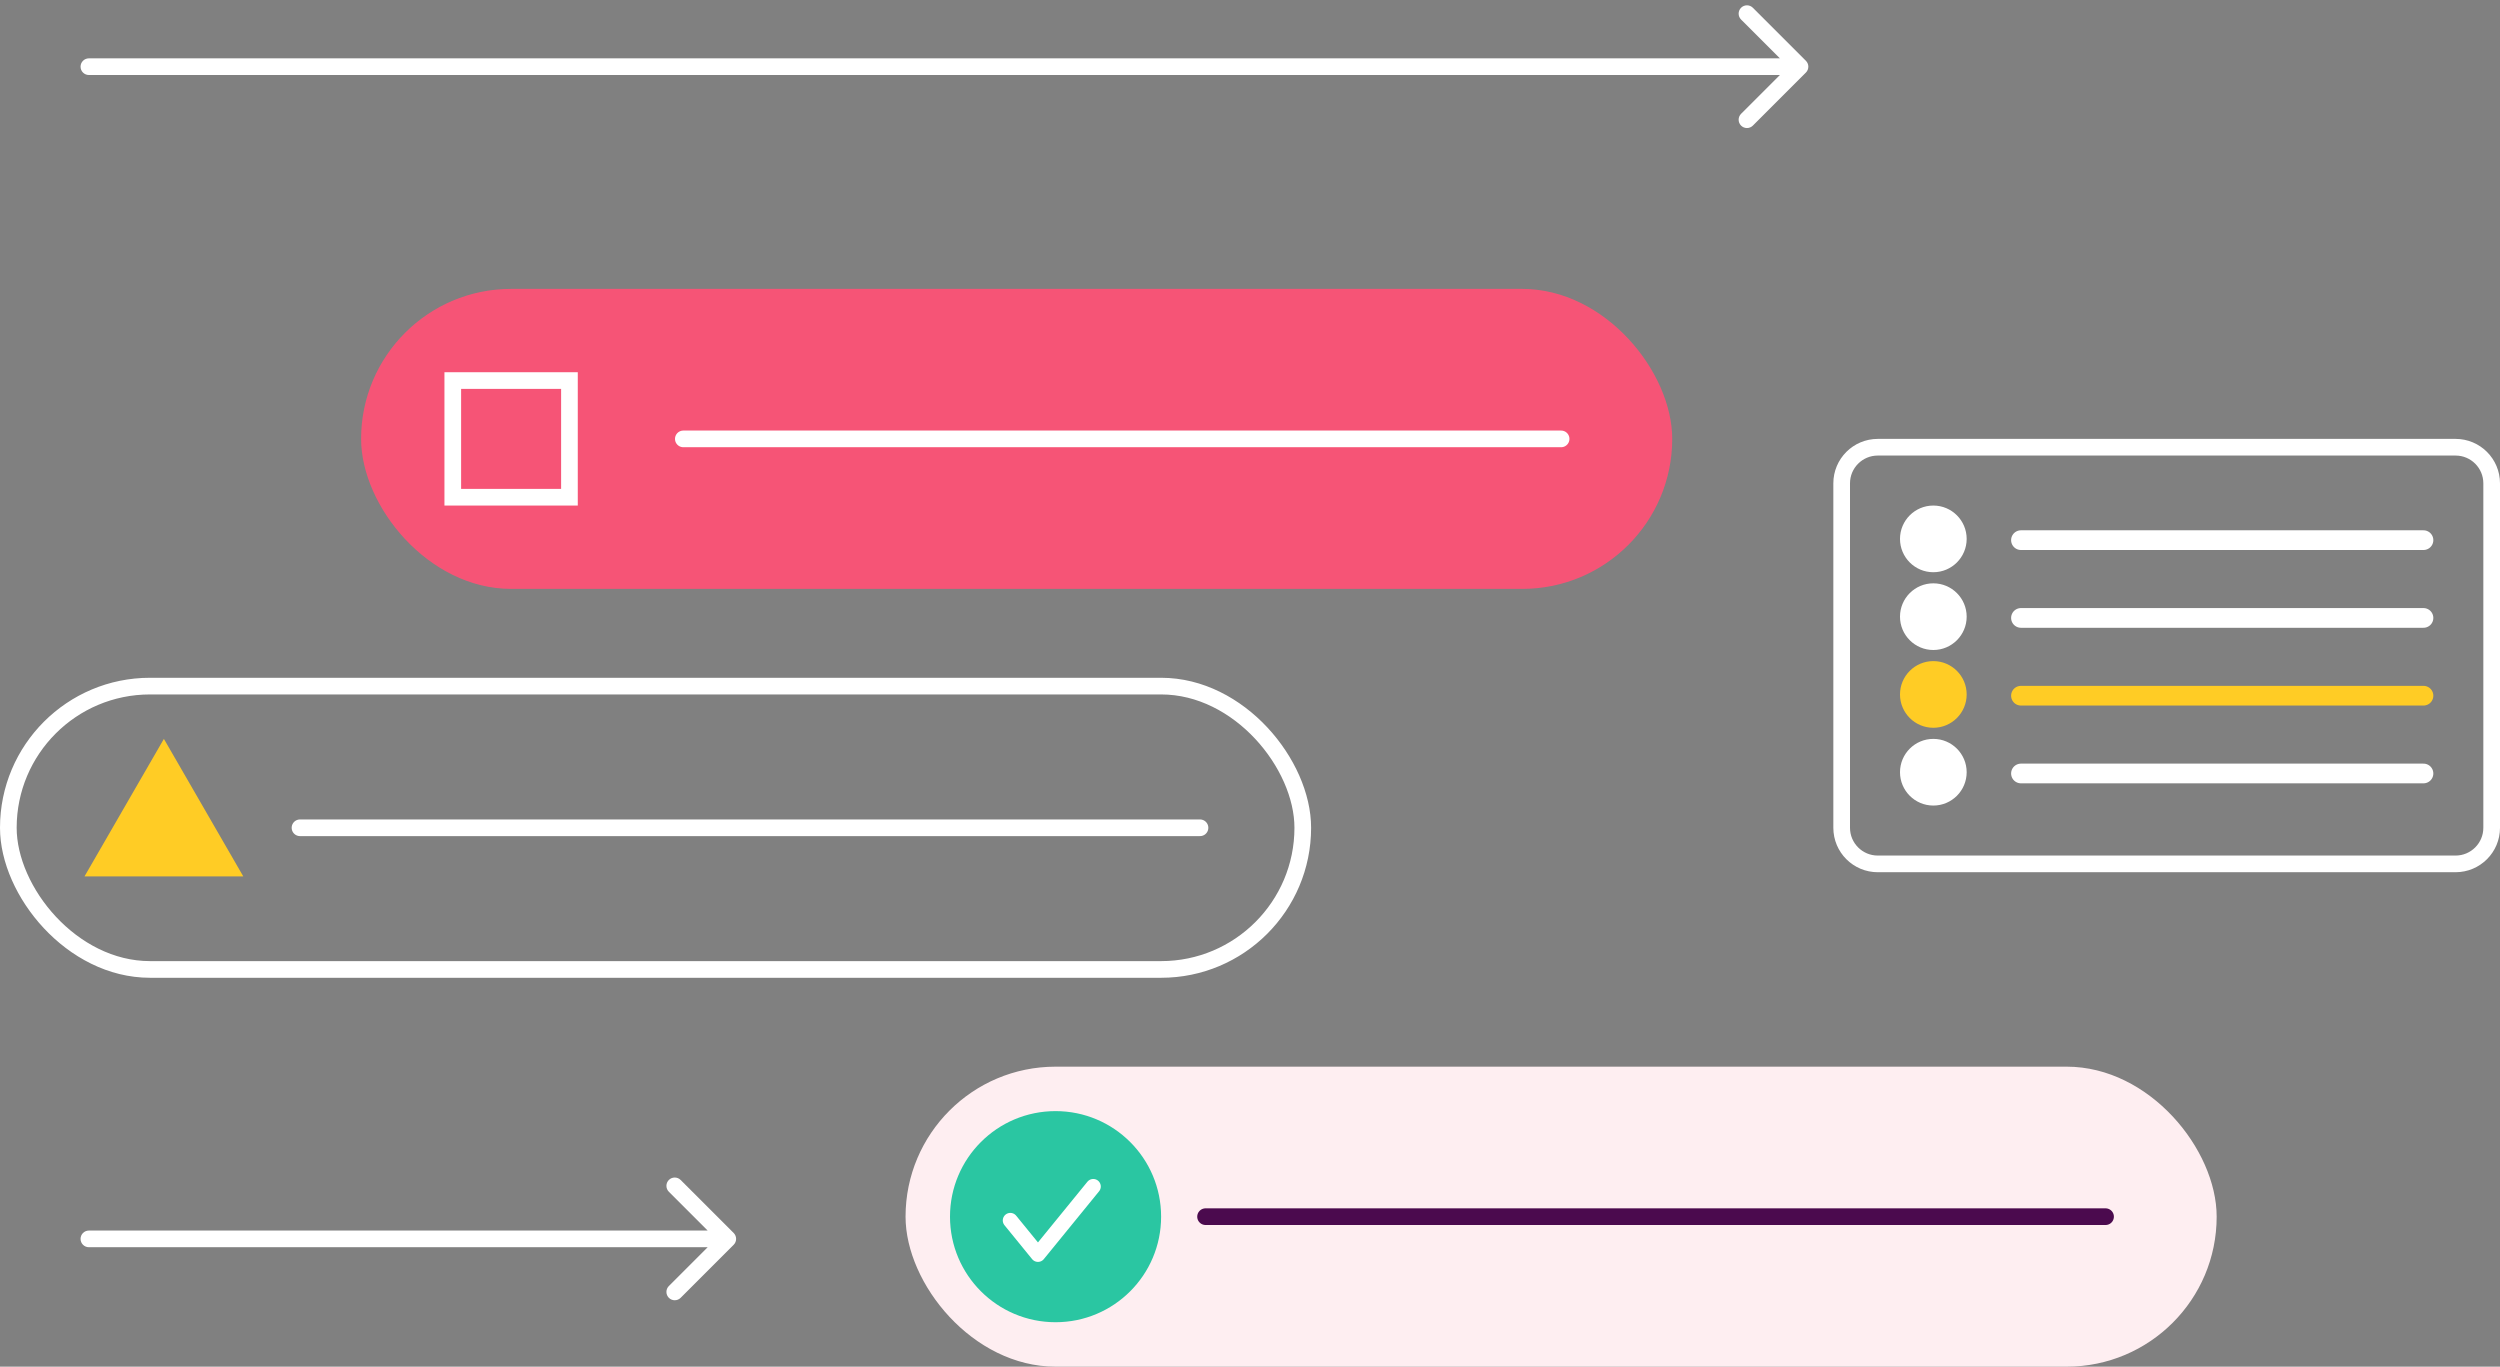 <svg xmlns="http://www.w3.org/2000/svg" width="450" height="246" viewBox="0 0 450 246" fill="none"><rect x="0" y="0" width="450" height="246" fill="#808080" stroke="none"/><rect x="65" y="52" width="236" height="54" rx="27" fill="#F65476"></rect><rect x="1.5" y="123.5" width="233" height="51" rx="25.5" stroke="white" stroke-width="3"></rect><path d="M29.5 133L43.789 157.75H15.211L29.5 133Z" fill="#FFCC25"></path><path d="M54 149H216" stroke="white" stroke-width="3" stroke-linecap="round" stroke-linejoin="round"></path><path d="M16 221.5C15.172 221.5 14.5 222.172 14.5 223C14.5 223.828 15.172 224.5 16 224.5L16 221.5ZM132.061 224.061C132.646 223.475 132.646 222.525 132.061 221.939L122.515 212.393C121.929 211.808 120.979 211.808 120.393 212.393C119.808 212.979 119.808 213.929 120.393 214.515L128.879 223L120.393 231.485C119.808 232.071 119.808 233.021 120.393 233.607C120.979 234.192 121.929 234.192 122.515 233.607L132.061 224.061ZM16 224.5L131 224.5L131 221.5L16 221.5L16 224.5Z" fill="white"></path><path d="M16 10.502C15.172 10.502 14.5 11.174 14.5 12.002C14.5 12.831 15.172 13.502 16 13.502L16 10.502ZM325.061 13.063C325.646 12.477 325.646 11.527 325.061 10.942L315.515 1.396C314.929 0.81 313.979 0.81 313.393 1.396C312.808 1.981 312.808 2.931 313.393 3.517L321.879 12.002L313.393 20.488C312.808 21.073 312.808 22.023 313.393 22.609C313.979 23.195 314.929 23.195 315.515 22.609L325.061 13.063ZM16 13.502L324 13.502L324 10.502L16 10.502L16 13.502Z" fill="white"></path><rect x="163" y="192" width="236" height="54" rx="27" fill="#FEEEF1"></rect><path d="M217 219H379" stroke="#4B0A4E" stroke-width="3" stroke-linecap="round" stroke-linejoin="round"></path><path d="M123 79H281" stroke="white" stroke-width="3" stroke-linecap="round" stroke-linejoin="round"></path><rect x="81.5" y="68.5" width="21" height="21" stroke="white" stroke-width="3"></rect><circle cx="19" cy="19" r="19" transform="matrix(-1 0 0 1 209 200)" fill="#2AC6A2"></circle><path d="M181.857 219.678L186.833 225.786L196.786 213.571" stroke="white" stroke-width="2.714" stroke-linecap="round" stroke-linejoin="round"></path><path d="M331.5 87C331.5 83.41 334.41 80.5 338 80.5H442C445.59 80.5 448.5 83.41 448.5 87V149C448.5 152.59 445.59 155.5 442 155.5H338C334.41 155.5 331.5 152.59 331.5 149V87Z" stroke="white" stroke-width="3"></path><line x1="363.774" y1="97.227" x2="436.226" y2="97.227" stroke="white" stroke-width="3.547" stroke-linecap="round"></line><line x1="363.774" y1="111.226" x2="436.226" y2="111.226" stroke="white" stroke-width="3.547" stroke-linecap="round"></line><line x1="363.774" y1="125.226" x2="436.226" y2="125.226" stroke="#FFCC25" stroke-width="3.547" stroke-linecap="round"></line><line x1="363.774" y1="139.226" x2="436.226" y2="139.226" stroke="white" stroke-width="3.547" stroke-linecap="round"></line><circle cx="348" cy="97" r="6" fill="white"></circle><circle cx="348" cy="111" r="6" fill="white"></circle><circle cx="348" cy="125" r="6" fill="#FFCC25"></circle><circle cx="348" cy="139" r="6" fill="white"></circle></svg>